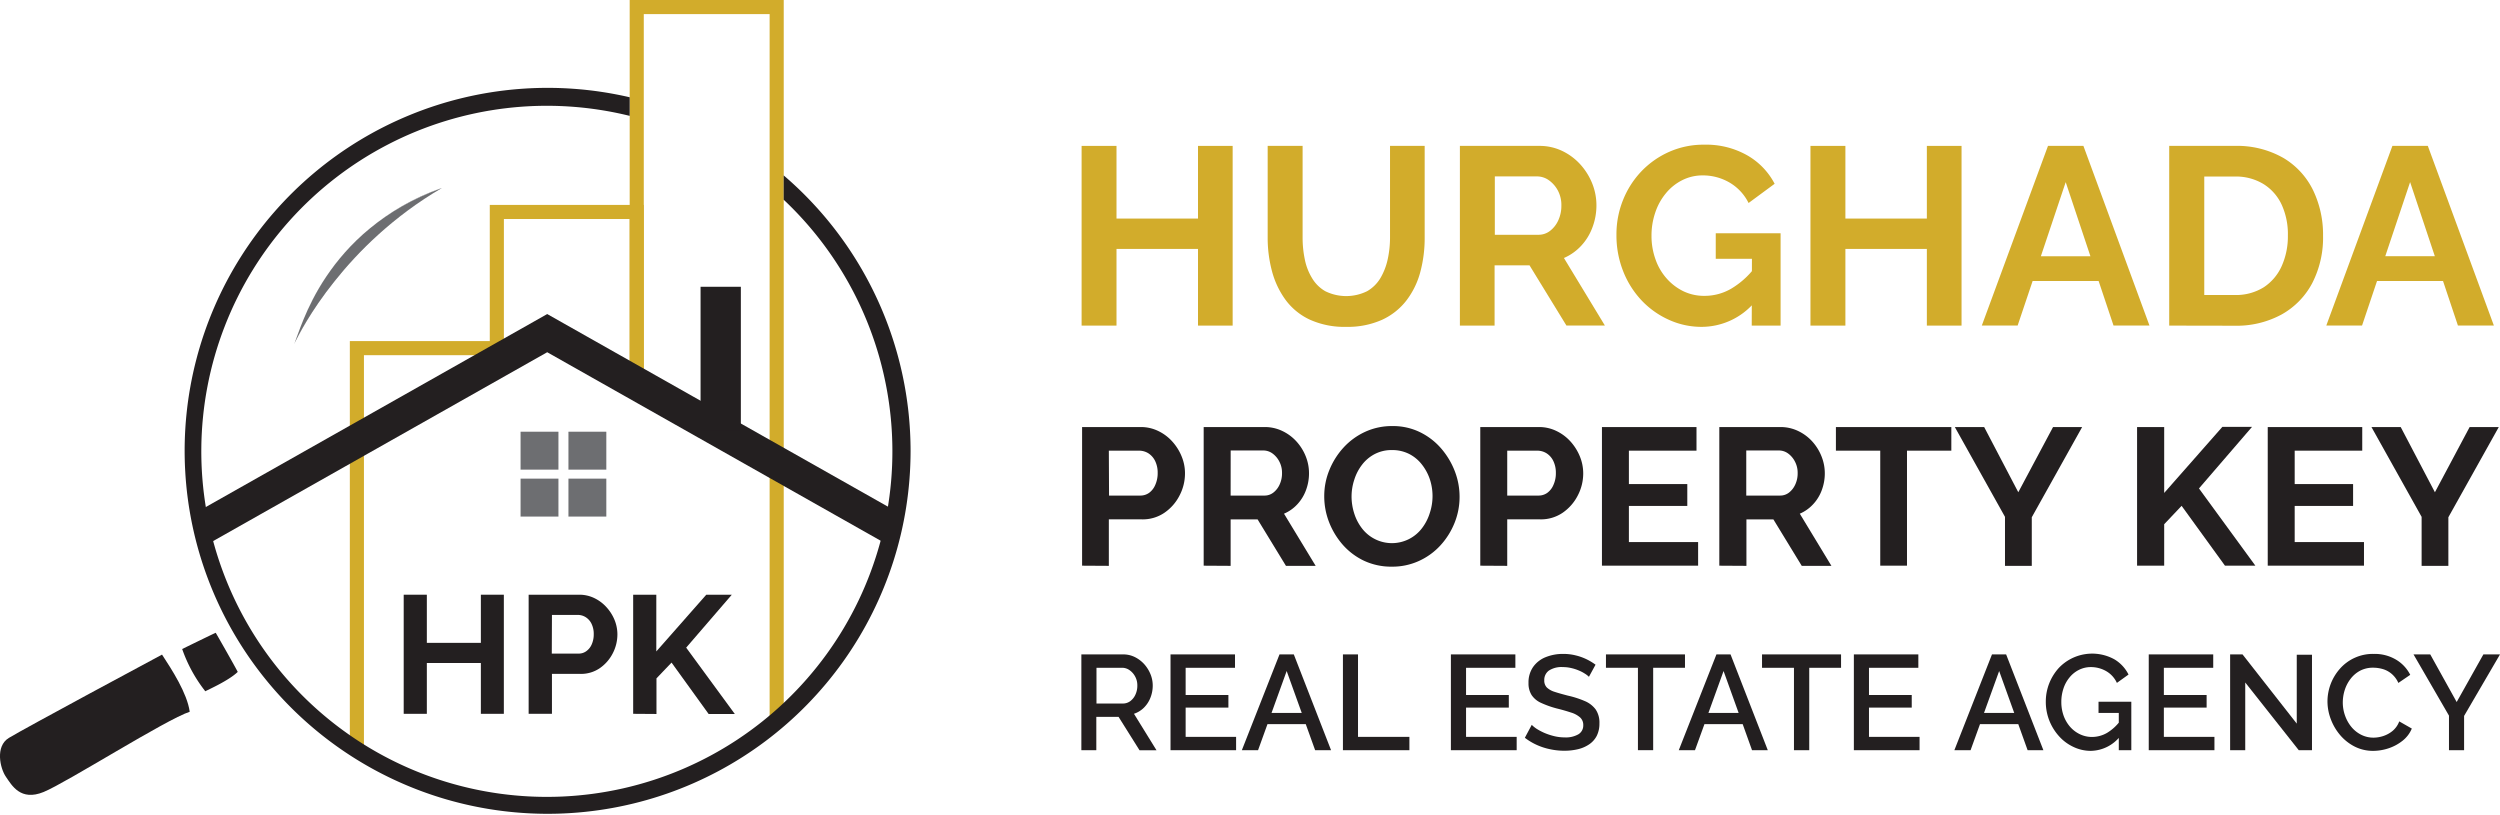<svg xmlns="http://www.w3.org/2000/svg" viewBox="0 0 616.86 201.01"><defs><style>.cls-1{fill:#d2ac2b;}.cls-2{fill:#231f20;}.cls-3{fill:#6d6e71;}.cls-4{fill:none;}</style></defs><title>logo-wide</title><g id="Layer_2" data-name="Layer 2"><g id="Layer_1-2" data-name="Layer 1"><path class="cls-1" d="M304.15,36V80.34H295.6V61.42H275.49V80.34h-8.61V36h8.61V53.93H295.6V36Z"/><path class="cls-1" d="M332.19,80.65a20.67,20.67,0,0,1-9-1.78,15.58,15.58,0,0,1-6-4.9,21.2,21.2,0,0,1-3.34-7.08,31.86,31.86,0,0,1-1.06-8.28V36h8.62v22.6a26.14,26.14,0,0,0,.53,5.34,14.2,14.2,0,0,0,1.78,4.65A9,9,0,0,0,327,71.85a11.67,11.67,0,0,0,10.33,0,9.13,9.13,0,0,0,3.31-3.28,15.67,15.67,0,0,0,1.78-4.65,25.18,25.18,0,0,0,.56-5.28V36h8.55v22.6a32.32,32.32,0,0,1-1.09,8.56,20,20,0,0,1-3.43,7,16.06,16.06,0,0,1-6,4.75A20.74,20.74,0,0,1,332.19,80.65Z"/><path class="cls-1" d="M360.22,80.34V36h19.61a12.88,12.88,0,0,1,5.65,1.25,14.38,14.38,0,0,1,4.5,3.37,15.69,15.69,0,0,1,2.93,4.75,14.43,14.43,0,0,1,1,5.36,15.24,15.24,0,0,1-1,5.41,13.34,13.34,0,0,1-2.78,4.52,12.69,12.69,0,0,1-4.24,3l10.11,16.67h-9.49l-9.11-14.86h-8.62V80.34Zm8.62-22.41h10.8a4.59,4.59,0,0,0,2.87-1,6.8,6.8,0,0,0,2-2.59,8.57,8.57,0,0,0,.75-3.63,7.62,7.62,0,0,0-.87-3.71,7.4,7.4,0,0,0-2.22-2.53,5,5,0,0,0-2.9-.94H368.84Z"/><path class="cls-1" d="M419.91,80.65a19.34,19.34,0,0,1-8.14-1.75A21.22,21.22,0,0,1,405,74.07a22.46,22.46,0,0,1-4.52-7.22,23.94,23.94,0,0,1-1.63-8.92,22.6,22.6,0,0,1,1.63-8.59,22.15,22.15,0,0,1,4.55-7.09,21.5,21.5,0,0,1,6.87-4.8,20.77,20.77,0,0,1,8.56-1.75,20.54,20.54,0,0,1,10.7,2.65,17.26,17.26,0,0,1,6.72,7l-6.43,4.74a12,12,0,0,0-4.72-5.06,13,13,0,0,0-6.59-1.75A11.06,11.06,0,0,0,415,44.5a12.35,12.35,0,0,0-4,3.25,14.71,14.71,0,0,0-2.59,4.74,17.53,17.53,0,0,0-.91,5.69,17,17,0,0,0,1,5.86,14.06,14.06,0,0,0,2.75,4.69,13.28,13.28,0,0,0,4.15,3.15A11.81,11.81,0,0,0,420.66,73a13,13,0,0,0,6.47-1.75,20.39,20.39,0,0,0,5.77-5.12v8.49A17.2,17.2,0,0,1,419.91,80.65Zm12.37-16.79h-8.93V57.55h16V80.34h-7.12Z"/><path class="cls-1" d="M484,36V80.34h-8.56V61.42h-20.1V80.34h-8.62V36h8.62V53.93h20.1V36Z"/><path class="cls-1" d="M505.33,36h8.74l16.3,44.33H521.5l-3.68-11H501.54l-3.7,11H489ZM515.8,63.23l-6.1-18.29-6.13,18.29Z"/><path class="cls-1" d="M535.24,80.34V36h16.11a23,23,0,0,1,12.11,3,18.86,18.86,0,0,1,7.31,8,25.24,25.24,0,0,1,2.43,11.14,24.54,24.54,0,0,1-2.68,11.74,19,19,0,0,1-7.59,7.74,23.23,23.23,0,0,1-11.58,2.75Zm29.28-22.23A17.43,17.43,0,0,0,563,50.53a11.88,11.88,0,0,0-4.5-5.12,13.06,13.06,0,0,0-7.11-1.85h-7.5V72.79h7.5a12.92,12.92,0,0,0,7.18-1.91A12.17,12.17,0,0,0,563,65.64,17.9,17.9,0,0,0,564.52,58.11Z"/><path class="cls-1" d="M590.31,36h8.74l16.3,44.33h-8.87l-3.68-11H586.52l-3.7,11H574Zm10.47,27.22-6.1-18.29-6.13,18.29Z"/><path class="cls-2" d="M267,139.58V105.37h14.5a9.79,9.79,0,0,1,4.34,1,11.09,11.09,0,0,1,3.44,2.6,12.43,12.43,0,0,1,2.29,3.67,10.84,10.84,0,0,1,.82,4.14,11.73,11.73,0,0,1-1.35,5.49,11.43,11.43,0,0,1-3.71,4.24,9.5,9.5,0,0,1-5.59,1.64H273.6v11.47Zm6.65-17.3h7.71a3.71,3.71,0,0,0,2.17-.67,4.68,4.68,0,0,0,1.54-2,7.06,7.06,0,0,0,.58-2.91,6.59,6.59,0,0,0-.65-3,4.71,4.71,0,0,0-1.69-1.88,4.32,4.32,0,0,0-2.24-.62H273.6Z"/><path class="cls-2" d="M297,139.58V105.37H312.1a9.94,9.94,0,0,1,4.36,1,11.1,11.1,0,0,1,3.47,2.6,12.17,12.17,0,0,1,2.27,3.67,11.19,11.19,0,0,1,.79,4.14,11.79,11.79,0,0,1-.75,4.17,10.36,10.36,0,0,1-2.14,3.49,9.58,9.58,0,0,1-3.28,2.31l7.81,12.87H317.3l-7-11.47h-6.65v11.47Zm6.65-17.3H312a3.5,3.5,0,0,0,2.21-.75,5.13,5.13,0,0,0,1.54-2,6.48,6.48,0,0,0,.58-2.79,5.88,5.88,0,0,0-.67-2.87,5.61,5.61,0,0,0-1.71-2,3.85,3.85,0,0,0-2.24-.72h-8.05Z"/><path class="cls-2" d="M343.42,139.82a15.84,15.84,0,0,1-6.82-1.44,16.24,16.24,0,0,1-5.25-3.93,18.71,18.71,0,0,1-3.4-5.59,17.58,17.58,0,0,1-1.2-6.39,16.89,16.89,0,0,1,1.28-6.53,18.49,18.49,0,0,1,3.51-5.54,16.65,16.65,0,0,1,5.3-3.85,15.73,15.73,0,0,1,6.73-1.42,15.18,15.18,0,0,1,6.77,1.49,16.39,16.39,0,0,1,5.23,4,19.09,19.09,0,0,1,3.37,5.59,17.42,17.42,0,0,1,1.2,6.36,17.06,17.06,0,0,1-1.25,6.48,18.24,18.24,0,0,1-3.49,5.54,16.3,16.3,0,0,1-5.3,3.83A15.77,15.77,0,0,1,343.42,139.82Zm-9.93-17.35a13.75,13.75,0,0,0,.68,4.29,11.85,11.85,0,0,0,1.95,3.69,9.31,9.31,0,0,0,14.77-.15,12,12,0,0,0,1.9-3.71,13.25,13.25,0,0,0,0-8.38,12.19,12.19,0,0,0-2-3.66,9.37,9.37,0,0,0-3.13-2.56,9.2,9.2,0,0,0-4.17-.94,9,9,0,0,0-4.31,1,9.43,9.43,0,0,0-3.11,2.63,11.81,11.81,0,0,0-1.9,3.66A13.28,13.28,0,0,0,333.49,122.47Z"/><path class="cls-2" d="M365.25,139.58V105.37h14.51a9.75,9.75,0,0,1,4.33,1,11.14,11.14,0,0,1,3.45,2.6,12.64,12.64,0,0,1,2.29,3.67,11,11,0,0,1,.82,4.14,11.73,11.73,0,0,1-1.35,5.49,11.52,11.52,0,0,1-3.71,4.24,9.52,9.52,0,0,1-5.59,1.64h-8.1v11.47Zm6.65-17.3h7.71a3.67,3.67,0,0,0,2.17-.67,4.6,4.6,0,0,0,1.54-2,6.9,6.9,0,0,0,.58-2.91,6.59,6.59,0,0,0-.65-3,4.64,4.64,0,0,0-1.69-1.88,4.3,4.3,0,0,0-2.24-.62H371.9Z"/><path class="cls-2" d="M419,133.75v5.83H395.27V105.37H418.6v5.83H401.92v8.24h14.41v5.39H401.92v8.92Z"/><path class="cls-2" d="M424.23,139.58V105.37h15.14a10,10,0,0,1,4.36,1,11.1,11.1,0,0,1,3.47,2.6,12.14,12.14,0,0,1,2.26,3.67,11.21,11.21,0,0,1,.8,4.14,11.79,11.79,0,0,1-.75,4.17,10.23,10.23,0,0,1-2.15,3.49,9.64,9.64,0,0,1-3.27,2.31l7.8,12.87h-7.32l-7-11.47h-6.65v11.47Zm6.65-17.3h8.34a3.5,3.5,0,0,0,2.22-.75,5.23,5.23,0,0,0,1.54-2,6.48,6.48,0,0,0,.58-2.79,5.88,5.88,0,0,0-.68-2.87,5.61,5.61,0,0,0-1.71-2,3.85,3.85,0,0,0-2.24-.72h-8.05Z"/><path class="cls-2" d="M481.48,111.2H470.54v28.38h-6.6V111.2H453v-5.83h28.48Z"/><path class="cls-2" d="M489.58,105.37,498,121.46l8.58-16.09h7.18l-12.43,22.26v12h-6.61V127.53l-12.38-22.16Z"/><path class="cls-2" d="M527.31,139.58V105.37H534v16.26l14.36-16.31h7.32l-13.1,15.2,13.92,19.06H549L538.3,124.81,534,129.35v10.23Z"/><path class="cls-2" d="M583.3,133.75v5.83H559.55V105.37h23.32v5.83H566.2v8.24h14.41v5.39H566.2v8.92Z"/><path class="cls-2" d="M592.36,105.37l8.44,16.09,8.57-16.09h7.19l-12.44,22.26v12h-6.6V127.53l-12.38-22.16Z"/><path class="cls-2" d="M266.82,185.1V161.47h10.29a6.41,6.41,0,0,1,2.93.67,7.79,7.79,0,0,1,2.31,1.76,8.6,8.6,0,0,1,1.53,2.46,7.39,7.39,0,0,1,.55,2.8,8.08,8.08,0,0,1-.57,3,7.1,7.1,0,0,1-1.61,2.46,6.28,6.28,0,0,1-2.45,1.5l5.56,9h-4.19L276,176.88h-5.49v8.22Zm3.73-11.51h6.52a3,3,0,0,0,1.83-.6,4.06,4.06,0,0,0,1.27-1.62,5.21,5.21,0,0,0,.46-2.21,4.49,4.49,0,0,0-.53-2.21,4.42,4.42,0,0,0-1.38-1.58,3.14,3.14,0,0,0-1.85-.6h-6.32Z"/><path class="cls-2" d="M305,181.81v3.29H288.82V161.47h15.91v3.3H292.55v6.72H303.1v3.1H292.55v7.22Z"/><path class="cls-2" d="M315.71,161.47h3.53l9.19,23.63H324.5l-2.31-6.42h-9.45l-2.32,6.42h-4Zm5.49,14.45-3.72-10.35-3.74,10.35Z"/><path class="cls-2" d="M331.36,185.1V161.47h3.72v20.34h12.68v3.29Z"/><path class="cls-2" d="M374.23,181.81v3.29H358V161.47h15.91v3.3H361.74v6.72h10.55v3.1H361.74v7.22Z"/><path class="cls-2" d="M392.06,167a5.32,5.32,0,0,0-1-.78,8.71,8.71,0,0,0-1.5-.78,10.65,10.65,0,0,0-1.86-.6,8.88,8.88,0,0,0-2.07-.24,5.67,5.67,0,0,0-3.46.87,2.84,2.84,0,0,0-1.13,2.39,2.42,2.42,0,0,0,.63,1.77,4.85,4.85,0,0,0,1.93,1.08c.87.29,2,.6,3.26.93a23.54,23.54,0,0,1,4.17,1.34,6.45,6.45,0,0,1,2.69,2.07,5.77,5.77,0,0,1,.93,3.42,6.71,6.71,0,0,1-.66,3.09,5.65,5.65,0,0,1-1.87,2.1,8.32,8.32,0,0,1-2.76,1.2,14.34,14.34,0,0,1-3.36.38,16.61,16.61,0,0,1-3.51-.37,15.45,15.45,0,0,1-3.33-1.08,14.69,14.69,0,0,1-2.91-1.75l1.7-3.19a7.28,7.28,0,0,0,1.24,1,14.55,14.55,0,0,0,1.9,1,15.18,15.18,0,0,0,2.36.78,11,11,0,0,0,2.62.32,6.21,6.21,0,0,0,3.41-.78,2.51,2.51,0,0,0,1.18-2.23,2.48,2.48,0,0,0-.77-1.91,6,6,0,0,0-2.23-1.21c-1-.33-2.14-.67-3.49-1a23.45,23.45,0,0,1-3.9-1.38,5.53,5.53,0,0,1-2.34-1.92,5.35,5.35,0,0,1-.78-3,6.66,6.66,0,0,1,1.13-3.94,6.9,6.9,0,0,1,3.08-2.42,11.27,11.27,0,0,1,4.37-.81,12.34,12.34,0,0,1,3,.35,13.25,13.25,0,0,1,2.68.94,14.2,14.2,0,0,1,2.28,1.37Z"/><path class="cls-2" d="M415.76,164.77h-7.85V185.1h-3.76V164.77h-7.89v-3.3h19.5Z"/><path class="cls-2" d="M423.52,161.47H427l9.19,23.63H432.3L430,178.68h-9.44l-2.33,6.42h-4ZM429,175.92l-3.72-10.35-3.74,10.35Z"/><path class="cls-2" d="M454.27,164.77h-7.85V185.1h-3.77V164.77h-7.88v-3.3h19.5Z"/><path class="cls-2" d="M473.64,181.81v3.29H457.43V161.47h15.91v3.3H461.16v6.72h10.55v3.1H461.16v7.22Z"/><path class="cls-2" d="M491.51,161.47H495l9.19,23.63H500.3L498,178.68h-9.45l-2.32,6.42h-4ZM497,175.92l-3.72-10.35-3.74,10.35Z"/><path class="cls-2" d="M515.91,185.27a9.94,9.94,0,0,1-4.36-1,11,11,0,0,1-3.54-2.66,12.83,12.83,0,0,1-2.37-3.86,12.56,12.56,0,0,1-.85-4.59,12.32,12.32,0,0,1,.85-4.56,12.54,12.54,0,0,1,2.37-3.8,11.36,11.36,0,0,1,13.71-2.11,9.1,9.1,0,0,1,3.48,3.75l-2.87,2.06a6.44,6.44,0,0,0-2.64-2.9,7.56,7.56,0,0,0-3.75-1,6.5,6.5,0,0,0-3,.7,7.06,7.06,0,0,0-2.34,1.91,8.35,8.35,0,0,0-1.48,2.76,10.33,10.33,0,0,0-.5,3.25,10,10,0,0,0,.56,3.36,8.64,8.64,0,0,0,1.6,2.75,7.52,7.52,0,0,0,2.43,1.84,6.86,6.86,0,0,0,3,.67,7.46,7.46,0,0,0,3.68-1,11.45,11.45,0,0,0,3.28-3v3.79A9.45,9.45,0,0,1,515.91,185.27Zm6.89-9.35h-5v-2.77h8.09V185.1H522.8Z"/><path class="cls-2" d="M546.4,181.81v3.29H530.19V161.47H546.1v3.3H533.92v6.72h10.55v3.1H533.92v7.22Z"/><path class="cls-2" d="M554,168.4v16.7h-3.73V161.47h3.06l13.38,17.08v-17h3.76V185.1H567.2Z"/><path class="cls-2" d="M574.29,173.09a12.22,12.22,0,0,1,3-8,10.81,10.81,0,0,1,8.44-3.74,10.27,10.27,0,0,1,5.52,1.44,9.13,9.13,0,0,1,3.46,3.72l-2.93,2a6.2,6.2,0,0,0-1.68-2.26,5.91,5.91,0,0,0-2.19-1.17,8.61,8.61,0,0,0-2.32-.33,6.79,6.79,0,0,0-3.26.75,7.23,7.23,0,0,0-2.34,2,8.86,8.86,0,0,0-1.44,2.76,10.17,10.17,0,0,0-.48,3.06,9.59,9.59,0,0,0,.57,3.28,9.15,9.15,0,0,0,1.58,2.8,7.55,7.55,0,0,0,2.41,1.91,6.68,6.68,0,0,0,3.06.7,7.85,7.85,0,0,0,2.37-.4,7.09,7.09,0,0,0,2.28-1.25A5.6,5.6,0,0,0,592,178l3.1,1.77a7.46,7.46,0,0,1-2.28,3,11.15,11.15,0,0,1-3.46,1.87,12.08,12.08,0,0,1-3.78.63,9.93,9.93,0,0,1-4.56-1.05,11.66,11.66,0,0,1-3.56-2.79,13.23,13.23,0,0,1-2.33-3.93A12.39,12.39,0,0,1,574.29,173.09Z"/><path class="cls-2" d="M599.65,161.47l6.52,11.75,6.59-11.75h4.1L608,176.65v8.45h-3.73v-8.52l-8.75-15.11Z"/><polygon class="cls-1" points="193.38 177.96 189.9 177.96 189.9 3.48 158.85 3.48 158.85 94.66 155.37 94.66 155.37 0 193.38 0 193.38 177.96"/><polygon class="cls-1" points="158.85 94.66 155.37 94.66 155.37 54.04 124.33 54.04 124.33 89.22 120.85 89.22 120.85 50.56 158.85 50.56 158.85 94.66"/><polygon class="cls-1" points="89.8 185.1 86.32 185.1 86.32 84.16 122.59 84.16 122.59 87.64 89.8 87.64 89.8 185.1"/><path class="cls-2" d="M224.68,111.34A89.56,89.56,0,1,1,155.37,24v4.59a85.26,85.26,0,1,0,38,20.69v-6A89.55,89.55,0,0,1,224.68,111.34Z"/><polygon class="cls-2" points="51.7 134.01 47.66 126.87 135.02 77.49 222.37 126.87 218.34 134.01 135.02 86.91 51.7 134.01"/><rect class="cls-2" x="172.86" y="70.76" width="9.94" height="35.55"/><path class="cls-3" d="M72.63,84.79C74.22,81.29,80,56.87,109,46.41,85.13,60.32,74.39,81.05,72.63,84.79Z"/><path class="cls-3" d="M72.64,84.79h0c.17-.37.39-1,.67-1.75a62.75,62.75,0,0,1,9-17.32A57,57,0,0,1,109,46.39v0a95,95,0,0,0-26.48,23,82.75,82.75,0,0,0-9.89,15.37Zm36.24-38.33C83.05,55.85,75.71,76.31,73.3,83l-.48,1.32a84.07,84.07,0,0,1,9.69-15,97.86,97.86,0,0,1,11-11.67A94,94,0,0,1,108.88,46.46Z"/><rect class="cls-3" x="140.27" y="106.56" width="9.32" height="9.32"/><path class="cls-3" d="M149.6,115.9h-9.34v-9.35h9.34Zm-9.32,0h9.3v-9.29h-9.3Z"/><rect class="cls-3" x="128.46" y="106.56" width="9.32" height="9.32"/><path class="cls-3" d="M137.79,115.9h-9.34v-9.35h9.34Zm-9.32,0h9.3v-9.29h-9.3Z"/><rect class="cls-3" x="140.27" y="118.14" width="9.32" height="9.32"/><path class="cls-3" d="M149.6,127.47h-9.34v-9.35h9.34Zm-9.32,0h9.3v-9.3h-9.3Z"/><rect class="cls-3" x="128.46" y="118.14" width="9.32" height="9.32"/><path class="cls-3" d="M137.79,127.47h-9.34v-9.35h9.34Zm-9.32,0h9.3v-9.3h-9.3Z"/><path class="cls-2" d="M58.66,165.79c-2.24,2.17-7.39,4.42-8,4.78a36,36,0,0,1-5.71-10.43c.4-.19,8-3.92,8.28-4C53.46,156.5,58.19,164.8,58.66,165.79Z"/><path class="cls-2" d="M46.81,175.62c-5.83,1.89-30.34,17.46-36.05,19.8s-7.86-1.67-9.3-3.75-2.69-7.51.72-9.59c3.89-2.37,37-20.15,37.8-20.56C42.36,165.15,46.2,171.07,46.81,175.62Z"/><path class="cls-2" d="M124.32,146.74v29.39h-5.67V163.59H105.32v12.54H99.61V146.74h5.71v11.88h13.33V146.74Z"/><path class="cls-2" d="M130.44,176.13V146.74H142.9a8.46,8.46,0,0,1,3.73.83,9.66,9.66,0,0,1,3,2.24,10.69,10.69,0,0,1,2,3.14,9.42,9.42,0,0,1,.71,3.56,10.14,10.14,0,0,1-1.16,4.72,9.94,9.94,0,0,1-3.19,3.64,8.19,8.19,0,0,1-4.8,1.41h-7v9.85Zm5.71-14.86h6.63a3.13,3.13,0,0,0,1.86-.58A3.94,3.94,0,0,0,146,159a6,6,0,0,0,.5-2.51,5.65,5.65,0,0,0-.56-2.61,3.93,3.93,0,0,0-1.45-1.61,3.62,3.62,0,0,0-1.92-.54h-6.38Z"/><path class="cls-2" d="M156.23,176.13V146.74h5.71v14l12.33-14h6.3l-11.26,13.06,12,16.37h-6.46l-9.15-12.68-3.72,3.89v8.79Z"/><line class="cls-4" x1="155.37" y1="23.85" x2="155.37" y2="32.71"/></g></g></svg>